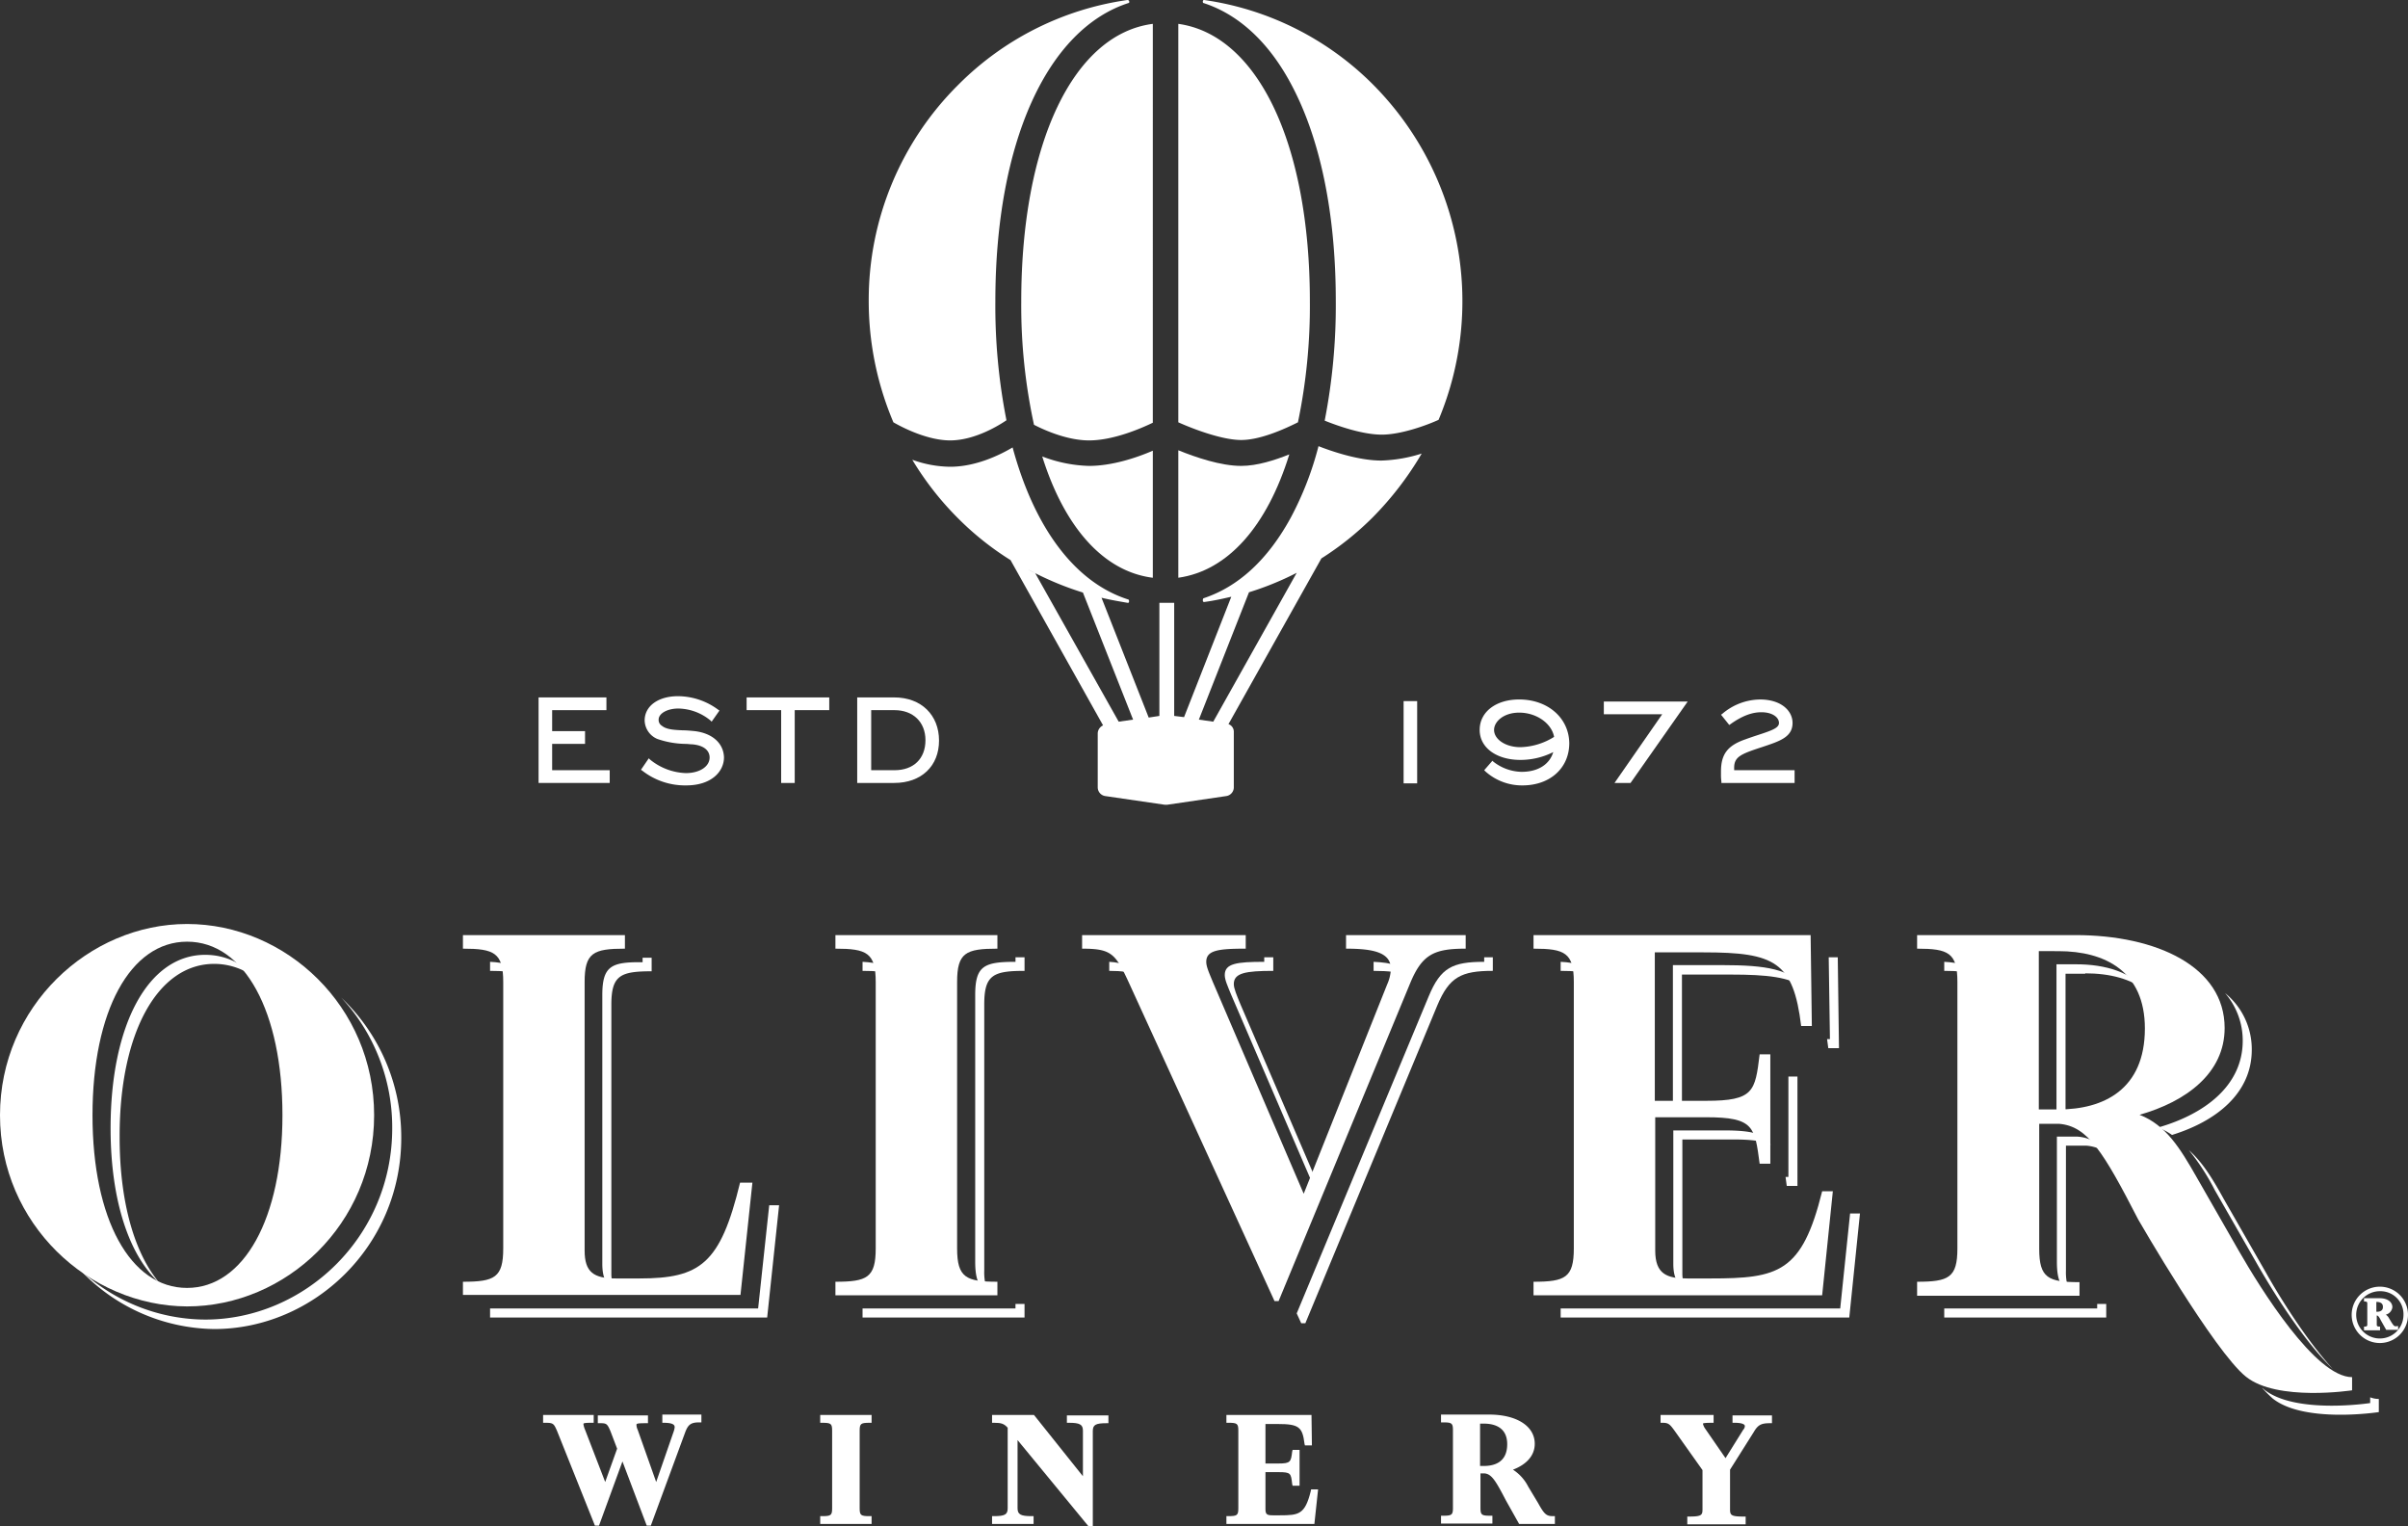 <?xml version="1.0" encoding="UTF-8"?>
<svg xmlns="http://www.w3.org/2000/svg" xmlns:xlink="http://www.w3.org/1999/xlink" width="595.19" height="377.113" viewBox="0 0 595.19 377.113">
  <rect x="0" y="0" width="595.19" height="377.113" fill="#333333" stroke="none"/>
  <defs>
    <clipPath id="clip-path">
      <rect id="Rectangle_2" data-name="Rectangle 2" width="595.19" height="377.113" fill="none"></rect>
    </clipPath>
  </defs>
  <g id="Group_3" data-name="Group 3" transform="translate(-668 -355)">
    <g id="Group_2" data-name="Group 2" transform="translate(668 355)">
      <g id="Group_1" data-name="Group 1" clip-path="url(#clip-path)">
        <path id="Path_1" data-name="Path 1" d="M84.035,242.6a47.085,47.085,0,0,1,12.6,32.315c0,26.828-21.747,47.253-46.237,47.253a45.619,45.619,0,0,1-31.3-12.7,46.294,46.294,0,0,0,33.535,15.04c24.491,0,46.237-20.426,46.237-47.253A47.535,47.535,0,0,0,84.035,242.6Z" transform="translate(0.309 3.931)" fill="#fff"></path>
        <path id="Path_2" data-name="Path 2" d="M52.508,234.436a16.75,16.75,0,0,1,11.483,4.573c-3.76-4.37-8.333-6.809-13.719-6.809-14.024,0-23.373,17.174-23.373,42.884,0,17.784,4.573,31.5,12.093,38.209-6.2-7.317-9.857-20.019-9.857-35.974C29.034,251.61,38.485,234.436,52.508,234.436Z" transform="translate(0.436 3.762)" fill="#fff"></path>
        <path id="Path_3" data-name="Path 3" d="M146.5,242.147v66.358c0,3.455.915,5.284,2.947,6.2a10.068,10.068,0,0,1-.711-3.862V244.485c0-7.215,2.236-8.231,9.959-8.231V232.9h-2.236v1.118c-7.723-.1-9.959.915-9.959,8.13" transform="translate(2.374 3.774)" fill="#fff"></path>
        <path id="Path_4" data-name="Path 4" d="M185.456,318.607H119.2v2.236h68.492l2.947-27.742H188.2Z" transform="translate(1.931 4.749)" fill="#fff"></path>
        <path id="Path_5" data-name="Path 5" d="M119.2,233.9v2.236c3.252,0,5.386.2,7.012.915C125.2,234.815,123.062,234.1,119.2,233.9Z" transform="translate(1.931 3.79)" fill="#fff"></path>
        <path id="Path_6" data-name="Path 6" d="M209.8,233.9v2.236c3.252,0,5.386.2,7.012.915C215.8,234.815,213.662,234.1,209.8,233.9Z" transform="translate(3.399 3.79)" fill="#fff"></path>
        <path id="Path_7" data-name="Path 7" d="M247.159,233.918c-7.825,0-9.959,1.016-9.959,8.231V308c0,4.268.813,6.3,3.049,7.317a13.214,13.214,0,0,1-.813-5.081v-65.85c0-7.215,2.236-8.231,9.959-8.231V232.8h-2.236Z" transform="translate(3.844 3.772)" fill="#fff"></path>
        <path id="Path_8" data-name="Path 8" d="M209.8,318.218v2.236h40.038V317.1H247.6v1.118Z" transform="translate(3.399 5.138)" fill="#fff"></path>
        <path id="Path_9" data-name="Path 9" d="M269.8,233.9v2.236c3.252,0,5.284.3,6.707,1.219-1.524-2.337-3.15-3.252-6.707-3.455" transform="translate(4.372 3.79)" fill="#fff"></path>
        <path id="Path_10" data-name="Path 10" d="M297.9,237.17c0,1.219.711,2.744,1.626,4.979l21.442,49.794.61-1.524-19.816-46.034c-.915-2.236-1.626-3.862-1.626-4.979,0-2.744,2.947-3.252,9.756-3.252V232.8h-2.236v1.118c-6.809,0-9.756.407-9.756,3.252" transform="translate(4.827 3.772)" fill="#fff"></path>
        <path id="Path_11" data-name="Path 11" d="M334.1,233.9v2.236c3.658,0,6.605.3,8.536,1.219-.915-2.439-4.065-3.252-8.536-3.455" transform="translate(5.414 3.79)" fill="#fff"></path>
        <path id="Path_12" data-name="Path 12" d="M361.739,233.918c-7.825,0-10.772,1.423-13.719,8.536L315.4,320.8l1.118,2.439h1.016l32.62-78.553c2.947-7.012,5.894-8.536,13.719-8.536V232.8h-2.134Z" transform="translate(5.111 3.772)" fill="#fff"></path>
        <path id="Path_13" data-name="Path 13" d="M448.7,318.574H379.6v2.236h71.337l2.642-25.71h-2.439Z" transform="translate(6.151 4.782)" fill="#fff"></path>
        <path id="Path_14" data-name="Path 14" d="M379.6,233.9v2.236c3.252,0,5.386.2,7.012.915C385.6,234.815,383.462,234.1,379.6,233.9Z" transform="translate(6.151 3.79)" fill="#fff"></path>
        <path id="Path_15" data-name="Path 15" d="M419.6,274.9H407v32.925c0,3.455,1.016,5.183,2.947,6.1a10.069,10.069,0,0,1-.711-3.862V277.136h12.6c4.573,0,7.418.406,9.247,1.321-1.423-2.642-4.37-3.557-11.483-3.557" transform="translate(6.595 4.454)" fill="#fff"></path>
        <path id="Path_16" data-name="Path 16" d="M418.993,234.7H406.9v36.685h2.236V237.037h12.093c8.943,0,14.532.61,18.088,3.252C435.963,235.716,430.069,234.7,418.993,234.7Z" transform="translate(6.593 3.803)" fill="#fff"></path>
        <path id="Path_17" data-name="Path 17" d="M434.3,286.6c.1.711.2,1.423.3,2.236h2.642V261.8h-2.236v24.8Z" transform="translate(7.037 4.242)" fill="#fff"></path>
        <path id="Path_18" data-name="Path 18" d="M444.4,253.022c.1.711.2,1.423.3,2.236h2.642l-.3-22.458h-2.236l.3,20.222Z" transform="translate(7.201 3.772)" fill="#fff"></path>
        <path id="Path_19" data-name="Path 19" d="M472.9,318.218v2.236h40.038V317.1H510.7v1.118Z" transform="translate(7.663 5.138)" fill="#fff"></path>
        <path id="Path_20" data-name="Path 20" d="M576.926,339.837v1.423s-18.495,2.845-26.218-3.354a2.216,2.216,0,0,0-.508-.406,31.99,31.99,0,0,0,2.642,2.642c7.825,6.2,26.218,3.353,26.218,3.353v-3.252a5.645,5.645,0,0,1-2.134-.406" transform="translate(8.915 5.469)" fill="#fff"></path>
        <path id="Path_21" data-name="Path 21" d="M507.313,236.736c6,0,11.483,1.321,15.446,4.675-3.862-4.979-10.467-6.91-17.682-6.91H500.2v39.124h2.236V236.837h4.878Z" transform="translate(8.105 3.8)" fill="#fff"></path>
        <path id="Path_22" data-name="Path 22" d="M505.279,276.4H500.3v30.893c0,4.268.813,6.3,3.049,7.317a13.215,13.215,0,0,1-.813-5.081V278.636h4.979a10.319,10.319,0,0,1,6.2,2.642C511.072,278.128,508.531,276.6,505.279,276.4Z" transform="translate(8.107 4.479)" fill="#fff"></path>
        <path id="Path_23" data-name="Path 23" d="M549.167,307.646c3.76,6.605,11.483,19.1,18.8,26.116-6.605-7.215-13.211-17.885-16.564-23.881l-10.365-18.088c-2.744-4.979-5.284-9.146-8.638-12.093a55.141,55.141,0,0,1,6.4,9.857Z" transform="translate(8.627 4.532)" fill="#fff"></path>
        <path id="Path_24" data-name="Path 24" d="M472.9,233.9v2.236c3.252,0,5.386.2,7.012.915C478.9,234.815,476.762,234.1,472.9,233.9Z" transform="translate(7.663 3.79)" fill="#fff"></path>
        <path id="Path_25" data-name="Path 25" d="M524.9,274.73a15.851,15.851,0,0,1,3.455,1.829c10.873-3.353,19.714-10.264,19.714-21.035a17.846,17.846,0,0,0-6.605-14.024,17.94,17.94,0,0,1,4.37,11.788C545.834,264.466,536.281,271.478,524.9,274.73Z" transform="translate(8.505 3.913)" fill="#fff"></path>
        <path id="Path_26" data-name="Path 26" d="M46.237,224.7c24.491,0,46.237,20.426,46.237,47.253s-21.747,47.253-46.237,47.253C21.95,319.105,0,298.781,0,271.953S21.95,224.7,46.237,224.7Zm0,4.37c-14.024,0-23.373,17.174-23.373,42.884s9.349,42.681,23.373,42.681,23.576-17.174,23.576-42.681S60.464,229.07,46.237,229.07Z" transform="translate(0 3.641)" fill="#fff"></path>
        <path id="Path_27" data-name="Path 27" d="M112.6,316.419v-3.353c7.825,0,9.959-1.016,9.959-8.231v-65.85c0-7.215-2.236-8.231-9.959-8.231V227.4h40.038v3.353c-7.825,0-9.959,1.016-9.959,8.231v66.358c0,5.386,2.236,6.91,7.825,6.91H156.2c15.04,0,20.019-3.557,24.9-23.678h3.049l-2.947,27.742H112.6v.1" transform="translate(1.825 3.685)" fill="#fff"></path>
        <path id="Path_28" data-name="Path 28" d="M243.238,316.419H203.2v-3.353c7.825,0,9.959-1.016,9.959-8.231v-65.85c0-7.215-2.236-8.231-9.959-8.231V227.4h40.038v3.353c-7.825,0-9.959,1.016-9.959,8.231v65.85c0,7.215,2.236,8.231,9.959,8.231Z" transform="translate(3.293 3.685)" fill="#fff"></path>
        <path id="Path_29" data-name="Path 29" d="M310.758,317.842l-36.075-78.857c-3.252-7.012-4.268-8.231-11.483-8.231V227.4h40.445v3.353c-6.809,0-9.756.406-9.756,3.252,0,1.219.711,2.744,1.626,4.979l22.458,52.334L338.6,239.594a10.067,10.067,0,0,0,.915-3.862c0-4.065-4.37-4.979-11.077-4.979V227.4h29.572v3.353c-7.825,0-10.772,1.423-13.719,8.536l-32.518,78.552Z" transform="translate(4.265 3.685)" fill="#fff"></path>
        <path id="Path_30" data-name="Path 30" d="M431.533,283.9h-2.642c-1.219-9.146-1.423-11.483-13.211-11.483h-12.6v32.925c0,5.894,2.947,6.91,7.926,6.91H416.7c16.869,0,22.661-1.423,27.641-21.543h2.642l-2.642,25.71H373v-3.353c7.825,0,9.959-1.016,9.959-8.231v-65.85c0-7.215-2.236-8.231-9.959-8.231V227.4h68.492l.3,22.458h-2.642c-1.931-15.853-6.5-18.19-24.084-18.19H402.978v36.685h12.7c11.788,0,12.093-2.337,13.211-11.483h2.642Z" transform="translate(6.044 3.685)" fill="#fff"></path>
        <path id="Path_31" data-name="Path 31" d="M466.3,316.419v-3.353c7.825,0,9.959-1.016,9.959-8.231v-65.85c0-7.215-2.236-8.231-9.959-8.231V227.4h39.124c20.121,0,36.888,7.825,36.888,22.966,0,11.178-9.552,18.19-21.035,21.442,6.5,2.54,9.959,8.13,14.125,15.446l10.365,18.088c5.488,9.552,19,31.3,28.047,31.3v3.252s-18.495,2.845-26.218-3.354c-7.825-6.2-26.625-38.819-26.625-38.819-8.638-16.767-12.5-23.068-19.511-23.678h-4.979v30.893c0,7.215,2.236,8.231,9.959,8.231v3.354H466.3Zm30.08-85.056v39.124h4.878c11.077,0,21.34-4.878,21.34-20.019,0-14.125-9.857-19.1-21.34-19.1Z" transform="translate(7.556 3.685)" fill="#fff"></path>
        <path id="Path_32" data-name="Path 32" d="M316.172,104.27a141.056,141.056,0,0,0,2.947-29.876c0-39.022-12.906-65.85-32.519-68.594v98.47c3.862,1.728,10.873,4.37,15.548,4.37S312.716,106,316.172,104.27Z" transform="translate(4.644 0.094)" fill="#fff"></path>
        <path id="Path_33" data-name="Path 33" d="M280.919,5.8C261.306,8.341,248.4,35.27,248.4,74.394a138.485,138.485,0,0,0,3.15,30.486c3.15,1.626,8.536,3.862,13.617,3.862,6,0,12.8-2.947,15.751-4.37Z" transform="translate(4.025 0.094)" fill="#fff"></path>
        <path id="Path_34" data-name="Path 34" d="M253.5,111.023c5.487,17.479,15.141,28.454,27.336,29.978V109.6c-3.963,1.728-10.06,3.76-15.751,3.76a34.542,34.542,0,0,1-11.585-2.337" transform="translate(4.108 1.776)" fill="#fff"></path>
        <path id="Path_35" data-name="Path 35" d="M314.038,110.516c-3.557,1.423-7.926,2.845-11.89,2.845-5.081,0-11.28-2.134-15.548-3.862V141c12.3-1.728,21.95-12.8,27.438-30.486" transform="translate(4.644 1.774)" fill="#fff"></path>
        <path id="Path_36" data-name="Path 36" d="M245.343,103.856A145.749,145.749,0,0,1,242.6,74.488C242.6,35.059,255.5,7.113,275.626.711a.462.462,0,0,0,0-.508c0-.1-.2-.2-.406-.2a73.579,73.579,0,0,0-41.664,20.832A74.918,74.918,0,0,0,211.3,74.386a76.731,76.731,0,0,0,6.1,29.978c2.642,1.524,8.638,4.471,14.024,4.471C237.62,108.835,243.717,104.974,245.343,103.856Z" transform="translate(3.424)" fill="#fff"></path>
        <path id="Path_37" data-name="Path 37" d="M322.3,108.5a79.225,79.225,0,0,1-6.809,17.58c-5.691,10.467-13.007,17.174-21.645,20.019a.835.835,0,0,0-.1.711c0,.1.1.2.3.2,2.337-.3,4.573-.813,6.809-1.321h-.1l-11.686,29.775-2.439-.3V147.217h-3.658v27.946l-2.642.406L268.645,145.9c-.2,0-.406-.1-.61-.1,2.337.61,4.776,1.016,7.113,1.423.2,0,.3-.1.3-.2a.672.672,0,0,0-.1-.61c-13.211-4.166-23.271-17.682-28.657-37.6-3.252,1.931-9.146,4.776-15.446,4.776a28.269,28.269,0,0,1-9.349-1.728,75.12,75.12,0,0,0,11.483,14.633,72.168,72.168,0,0,0,12.8,10.162L269.052,177.5a2.251,2.251,0,0,0-1.321,1.931v13.414a2.184,2.184,0,0,0,1.931,2.134l14.633,2.134h.61l14.532-2.134a2.184,2.184,0,0,0,1.931-2.134V179.126a1.987,1.987,0,0,0-1.321-1.931l22.966-40.953a74,74,0,0,0,12.6-10.06,79.433,79.433,0,0,0,12.194-15.853,36.563,36.563,0,0,1-9.959,1.728C332.361,112.057,325.959,109.923,322.3,108.5Zm-49.387,68.086L252.285,139.9c-.61-.3-1.219-.61-1.728-.915a74.757,74.757,0,0,0,13.515,5.691l12.4,31.4Zm23.373,0-3.557-.508,12.4-31.5-.915.3a72.039,72.039,0,0,0,12.7-5.081Z" transform="translate(3.596 1.758)" fill="#fff"></path>
        <path id="Path_38" data-name="Path 38" d="M334.57,20.832A73.579,73.579,0,0,0,292.906,0c-.2,0-.3.1-.3.2-.1.2,0,.3,0,.508,8.638,2.744,16.158,9.552,21.747,20.019,7.215,13.414,11.077,32.01,11.077,53.656a148.56,148.56,0,0,1-2.744,29.572c3.049,1.219,9.247,3.455,14.125,3.455s11.382-2.439,14.024-3.658A75.907,75.907,0,0,0,334.57,20.832Z" transform="translate(4.74)" fill="#fff"></path>
        <path id="Path_39" data-name="Path 39" d="M134.353,181.083h8.13v-3.15h-8.13V172.75h13.414V169.6H131v21.137h17.58v-3.15H134.353Z" transform="translate(2.123 2.748)" fill="#fff"></path>
        <path id="Path_40" data-name="Path 40" d="M169.212,177.938c-1.016-.1-2.032-.2-2.947-.2-2.236-.1-4.065-.2-5.183-1.118a1.686,1.686,0,0,1-.813-1.524c0-1.524,2.134-2.744,4.878-2.744a12.787,12.787,0,0,1,7.926,2.947l.3.3,1.931-2.744-.3-.2a16.783,16.783,0,0,0-9.959-3.353c-4.878,0-8.231,2.439-8.231,6a5.087,5.087,0,0,0,3.15,4.573,22.278,22.278,0,0,0,7.012,1.219c.508,0,1.016.1,1.524.1,2.744.2,4.37,1.423,4.37,3.252,0,2.236-2.439,3.862-5.894,3.862a14.776,14.776,0,0,1-8.841-3.353l-.3-.3L155.9,187.49l.3.2a17.137,17.137,0,0,0,10.873,3.658c6.4,0,9.349-3.557,9.349-6.91C176.326,180.885,173.48,178.446,169.212,177.938Z" transform="translate(2.526 2.743)" fill="#fff"></path>
        <path id="Path_41" data-name="Path 41" d="M181.6,172.75h8.536v17.987h3.353V172.75h8.536V169.6H181.6Z" transform="translate(2.943 2.748)" fill="#fff"></path>
        <path id="Path_42" data-name="Path 42" d="M217.646,169.6H208.5v21.137h9.146c6.707,0,11.077-4.166,11.077-10.467s-4.37-10.67-11.077-10.67m7.723,10.569c0,4.573-2.947,7.418-7.622,7.418h-5.792V172.75h5.792c4.573,0,7.622,2.947,7.622,7.418" transform="translate(3.378 2.748)" fill="#fff"></path>
        <rect id="Rectangle_1" data-name="Rectangle 1" width="3.353" height="20.324" transform="translate(346.932 173.263)" fill="#fff"></rect>
        <path id="Path_43" data-name="Path 43" d="M369.656,170.1c-5.691,0-9.756,3.049-9.756,7.52s4.268,7.418,10.06,7.418a18.021,18.021,0,0,0,8.13-1.931c-.915,3.049-3.76,4.878-7.825,4.878a11.655,11.655,0,0,1-7.012-2.54l-.2-.2-2.032,2.337.3.3a13.525,13.525,0,0,0,9.146,3.455c6.809,0,11.585-4.268,11.585-10.467C381.952,174.673,376.769,170.1,369.656,170.1Zm8.638,9.247a16.4,16.4,0,0,1-8.333,2.541c-3.658,0-6.5-1.931-6.5-4.268,0-2.032,2.337-4.268,6.2-4.268,4.268,0,8.028,2.642,8.638,6" transform="translate(5.832 2.756)" fill="#fff"></path>
        <path id="Path_44" data-name="Path 44" d="M390.1,173.75h14.43l-11.788,16.971h3.963L410.831,170.6H390.1Z" transform="translate(6.321 2.764)" fill="#fff"></path>
        <path id="Path_45" data-name="Path 45" d="M421.852,187.579v-.61c0-2.642,1.626-3.353,6.2-4.878l.915-.3c4.268-1.423,7.317-2.439,7.317-5.894,0-2.947-2.744-5.792-8.028-5.792a14.588,14.588,0,0,0-9.349,3.557l-.3.2,2.032,2.541.3-.2c2.845-2.032,5.284-2.947,7.621-2.947,2.845,0,4.37,1.321,4.37,2.642,0,1.219-1.626,1.829-5.386,3.049-.915.3-1.829.61-2.947,1.016-4.37,1.524-6,3.658-6,7.926v.813a10.532,10.532,0,0,0,.1,1.626v.406H436.79v-3.15Z" transform="translate(6.783 2.756)" fill="#fff"></path>
        <path id="Path_46" data-name="Path 46" d="M581.809,321.7l-.61-1.016a2.4,2.4,0,0,0-.813-.915,2.16,2.16,0,0,0,1.626-1.829c0-1.321-1.219-2.236-3.15-2.236H575v.813h.2q.61,0,.61.406v5.386q0,.407-.61.406H575v.915h3.963v-.915h-.2q-.61,0-.61-.406v-2.337c.406,0,.711.61,1.016,1.219l1.321,2.337h2.947v-.915h-.3C582.52,322.712,582.418,322.61,581.809,321.7Zm-3.76-5.081c1.423,0,1.626.711,1.626,1.219,0,.3,0,1.219-1.524,1.219h-.1Z" transform="translate(9.317 5.115)" fill="#fff"></path>
        <path id="Path_47" data-name="Path 47" d="M579.012,312.9A6.961,6.961,0,0,0,572,319.912a6.961,6.961,0,1,0,7.012-7.012m5.792,7.012a5.843,5.843,0,1,1-5.792-5.894,5.689,5.689,0,0,1,5.792,5.894" transform="translate(9.268 5.07)" fill="#fff"></path>
        <path id="Path_48" data-name="Path 48" d="M161.367,346.032h.508c2.54,0,2.744.61,2.744,1.118a5.154,5.154,0,0,1-.2.915l-4.37,12.6-4.573-12.906a3.038,3.038,0,0,1-.3-1.219c0-.3.2-.406,2.337-.406h.508V344.2h-12.4v1.931h.508c1.626,0,1.829.1,2.642,2.032l1.626,4.268-2.947,8.231-4.979-12.906a5.171,5.171,0,0,1-.406-1.423c0-.2.3-.3,2.032-.3h.508V344.1H132.1v1.931h.508c2.032,0,2.134.2,2.947,2.032l9.349,23.373h1.016l5.792-15.853,6,15.853h1.016l8.536-23.169c.711-1.829,1.423-2.337,3.455-2.337h.508V344H161.57v2.032Z" transform="translate(2.14 5.574)" fill="#fff"></path>
        <path id="Path_49" data-name="Path 49" d="M199.5,346.031h.508c2.134,0,2.439.2,2.439,1.931v19.206c0,1.728-.3,1.931-2.439,1.931H199.5v1.931h12.7V369.1h-.508c-2.134,0-2.439-.2-2.439-1.931V347.962c0-1.728.3-1.931,2.439-1.931h.508V344.1H199.5Z" transform="translate(3.233 5.576)" fill="#fff"></path>
        <path id="Path_50" data-name="Path 50" d="M259.795,346.031h.508c2.642,0,3.455.406,3.455,1.931v11.28L251.665,344.1H241.3v1.931h.508c1.728,0,2.439.2,3.353,1.219v19.918c0,1.524-.711,1.931-3.353,1.931H241.3v1.931h10.264V369.1h-.508c-2.642,0-3.455-.406-3.455-1.931V350.3l17.479,21.239H266.2V348.063c0-1.524.711-1.931,3.353-1.931h.508V344.2H259.795Z" transform="translate(3.91 5.576)" fill="#fff"></path>
        <path id="Path_51" data-name="Path 51" d="M319.132,363c-1.423,5.691-2.947,5.894-7.622,5.894h-1.728c-1.423,0-1.829-.2-1.829-1.524v-9.146h3.252c3.049,0,3.049.3,3.353,2.947l.1.406h1.728v-8.841h-1.728l-.1.406c-.3,2.54-.406,2.947-3.353,2.947h-3.252v-9.756H311c5.183,0,6.1.711,6.605,4.878l.1.406h1.728l-.1-7.52H298.3v1.931h.508c2.134,0,2.439.2,2.439,1.931v19.206c0,1.728-.3,1.931-2.439,1.931H298.3v1.931h21.747l.915-8.536h-1.728Z" transform="translate(4.833 5.576)" fill="#fff"></path>
        <path id="Path_52" data-name="Path 52" d="M374.482,365.848l-2.439-4.065a10.827,10.827,0,0,0-3.76-4.166c3.455-1.321,5.386-3.557,5.386-6.4,0-4.37-4.471-7.215-11.28-7.215H350.5v1.931h.508c2.134,0,2.439.2,2.439,1.931v19.206c0,1.728-.3,1.931-2.439,1.931H350.5v1.931h12.7V369h-.508c-2.134,0-2.439-.2-2.439-1.931v-8.536h.915c1.829.1,2.845,1.829,5.386,6.707l3.252,5.792h8.841V369.1h-.508C376.515,369.1,376.007,368.592,374.482,365.848Zm-7.622-14.532c0,4.471-3.15,5.386-5.792,5.386h-.915V346.236h.915c2.642,0,5.792.915,5.792,5.081" transform="translate(5.679 5.574)" fill="#fff"></path>
        <path id="Path_53" data-name="Path 53" d="M421.684,344.1v1.931h.508c1.626,0,2.541.3,2.541.813a1.41,1.41,0,0,1-.406.915l-4.37,7.012-4.979-7.215a3.521,3.521,0,0,1-.61-1.321c.1-.1.406-.2,2.134-.2h.508V344.1H403.9v1.931h.508c1.524,0,1.829.406,3.15,2.236l6.707,9.451v9.552c0,1.524-.1,1.931-3.252,1.931h-.508v1.931h14.43V369.2h-.61c-3.15,0-3.252-.406-3.252-1.931v-9.654l5.894-9.349c1.016-1.728,1.829-2.134,3.963-2.134h.508V344.2h-9.756Z" transform="translate(6.545 5.576)" fill="#fff"></path>
      </g>
    </g>
  </g>
</svg>

